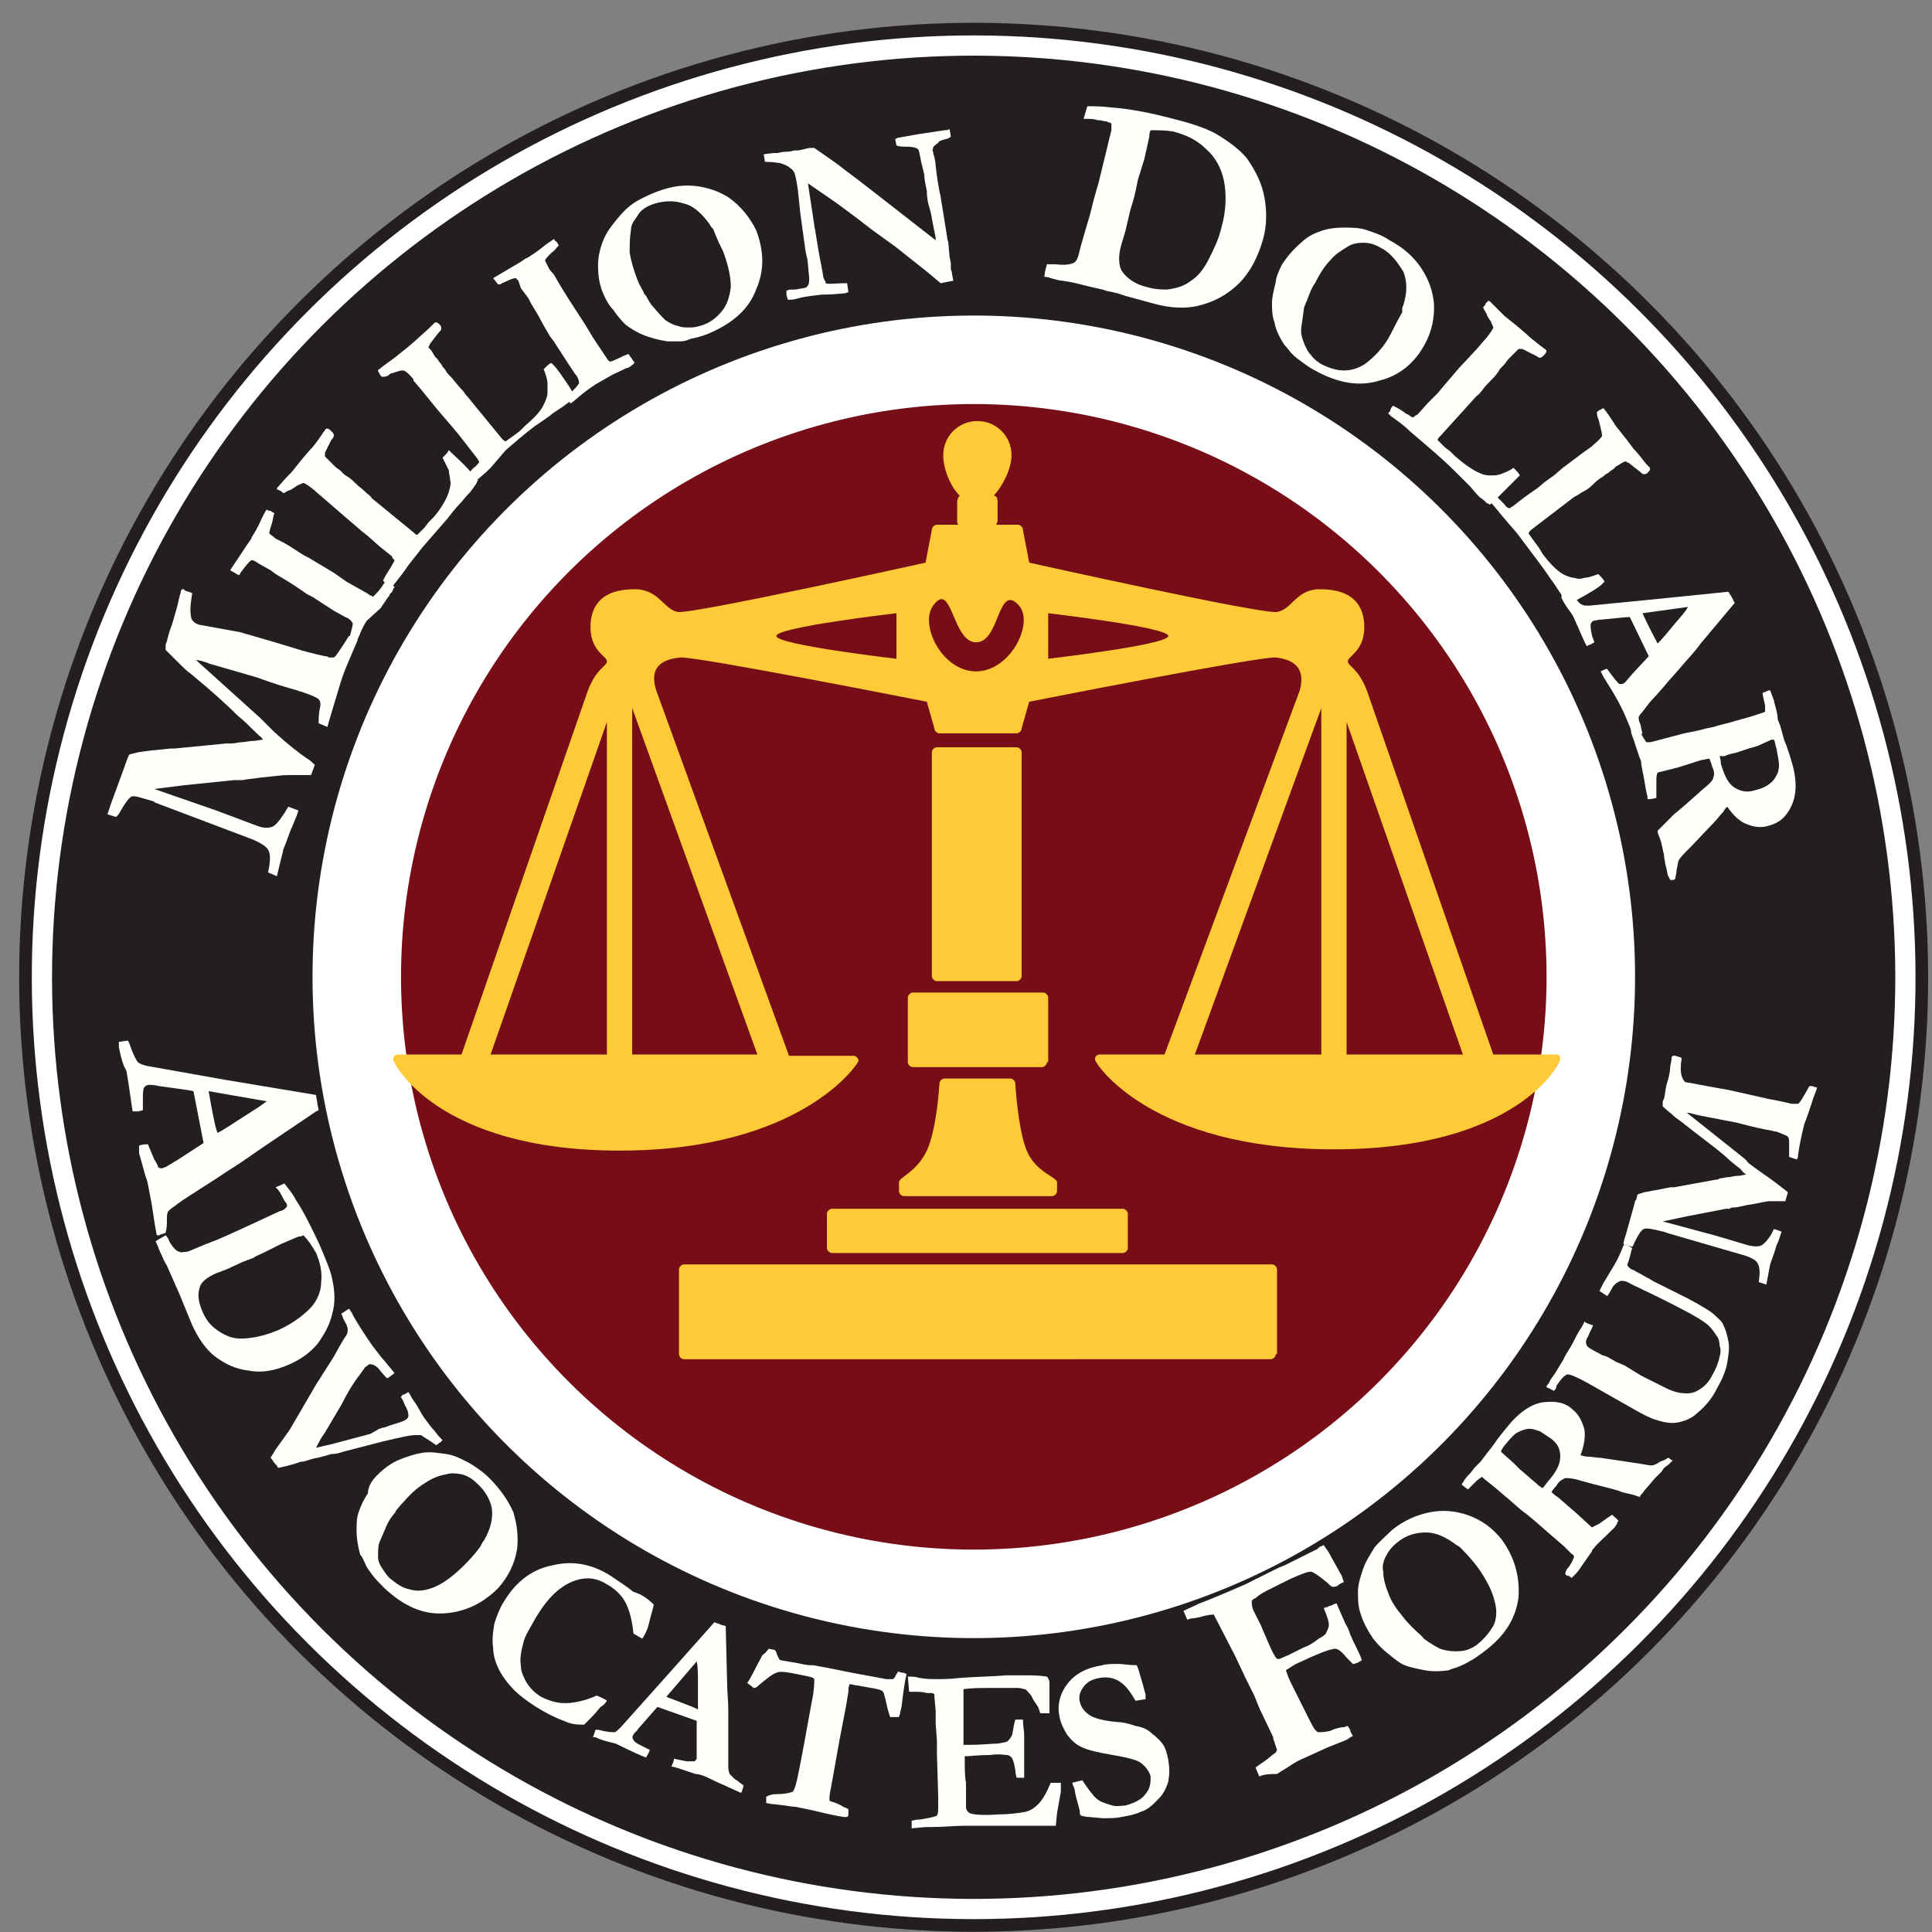 <?xml version="1.0" encoding="UTF-8"?> <svg xmlns="http://www.w3.org/2000/svg" xmlns:xlink="http://www.w3.org/1999/xlink" version="1.1" id="AW_04" x="0px" y="0px" width="152.8px" height="152.8px" viewBox="0 0 152.8 152.8" xml:space="preserve"><rect x="0" y="0" width="152.8" height="152.8" fill="#808080" stroke="none"/> <g> <ellipse transform="matrix(0.707 -0.707 0.707 0.707 -32.084 77.08)" fill="#FFFFFF" stroke="#231F20" cx="77" cy="77.3" rx="75" ry="75"></ellipse> <ellipse transform="matrix(0.707 -0.707 0.707 0.707 -32.084 77.08)" fill="#231F20" stroke="#231F20" cx="77" cy="77.3" rx="72.4" ry="72.4"></ellipse> <ellipse transform="matrix(0.239 -0.971 0.971 0.239 -16.445 133.549)" fill="#760D17" stroke="#FFFFFF" stroke-width="7" cx="77" cy="77.3" rx="48.8" ry="48.8"></ellipse> <path fill-rule="evenodd" clip-rule="evenodd" fill="#FFCA38" d="M100.9,107.1c0,0.2-0.2,0.4-0.4,0.4H54.1c-0.2,0-0.4-0.2-0.4-0.4 v-6.7c0-0.2,0.2-0.4,0.4-0.4h46.5c0.2,0,0.4,0.2,0.4,0.4V107.1z"></path> <path fill-rule="evenodd" clip-rule="evenodd" fill="#FFCA38" d="M89.2,98.7c0,0.2-0.2,0.4-0.4,0.4h-23c-0.2,0-0.4-0.2-0.4-0.4V96 c0-0.2,0.2-0.4,0.4-0.4h23c0.2,0,0.4,0.2,0.4,0.4V98.7z"></path> <path fill="#FFCA38" d="M81.2,91c-0.7-1.7-0.9-5.3-0.9-5.3c0-0.2-0.2-0.4-0.4-0.4h-5.2c-0.2,0-0.4,0.2-0.4,0.4c0,0-0.2,3.6-1,5.3 c-0.8,1.7-2.2,2.1-2.2,2.5v0.7c0,0.2,0.2,0.4,0.4,0.4h11.7c0.2,0,0.4-0.2,0.4-0.4v-0.7C83.6,93.1,81.9,92.7,81.2,91z"></path> <path fill-rule="evenodd" clip-rule="evenodd" fill="#FFCA38" d="M82.8,84c0,0.2-0.2,0.4-0.4,0.4H72.2c-0.2,0-0.4-0.2-0.4-0.4v-5.1 c0-0.2,0.2-0.4,0.4-0.4h10.3c0.2,0,0.4,0.2,0.4,0.4V84z"></path> <path fill-rule="evenodd" clip-rule="evenodd" fill="#FFCA38" d="M80.8,77.2c0,0.2-0.2,0.4-0.4,0.4h-6.3c-0.2,0-0.4-0.2-0.4-0.4 V59.5c0-0.2,0.2-0.4,0.4-0.4h6.3c0.2,0,0.4,0.2,0.4,0.4V77.2z"></path> <g> <g> <path fill="#FFCA38" d="M123.1,83.4h-5l-10-28.8c-0.7-1.8-1.5-1.9-1.5-2.3c0-0.4,1.3-0.8,1.3-2.7c0-1.6-0.8-3-3.5-3 c-1.9,0-2.2,1.6-3.4,1.8c-1.2,0.2-19.6-3.9-19.6-3.9l-0.5-2.6c0-0.2-0.2-0.4-0.4-0.4h-1.7c0-0.1,0.1-0.2,0.1-0.3v-1.5 c0-0.3-0.1-0.5-0.3-0.5C79.4,38.3,80,37,80,36c0-1.5-1.2-2.7-2.7-2.7c-1.5,0-2.7,1.2-2.7,2.7c0,1,0.5,2.4,1.3,3.2 c-0.1,0.1-0.2,0.3-0.2,0.5v1.5c0,0.1,0,0.2,0.1,0.3h-1.7c-0.2,0-0.4,0.2-0.4,0.4l-0.5,2.6c0,0-18.5,4.1-19.6,3.9 s-1.5-1.8-3.4-1.8c-2.7,0-3.5,1.4-3.5,3c0,1.9,1.3,2.3,1.3,2.7c0,0.4-0.8,0.5-1.5,2.3l-10,28.8h-5c-0.2,0-0.4,0.1-0.4,0.4 S34.6,91,49,91s18.9-6.9,18.9-7.1s-0.2-0.4-0.4-0.4h-5.1L51.9,54.6c-0.7-2.2,1-2.5,1.9-2.6c1.3-0.1,19.5,3.5,19.5,3.5l0.6,2.1 c0,0.2,0.2,0.4,0.4,0.4h6.1c0.2,0,0.4-0.2,0.4-0.4l0.6-2.1c0,0,18.2-3.6,19.5-3.5c0.8,0.1,2.5,0.4,1.9,2.6L92.1,83.4h-5.1 c-0.2,0-0.4,0.1-0.4,0.4s4.4,7.1,18.9,7.1s17.9-6.8,17.9-7.1S123.3,83.4,123.1,83.4z M48,83.4h-9.2L48,57.1V83.4z M59.9,83.4H50 V56L59.9,83.4z M70.9,52.1c0,0-9.5-1.1-9.5-1.8c0-0.7,9.5-1.8,9.5-1.8V52.1z M77.2,53.1c-2.7,0-4.5-3.7-3.4-5.2 c1.5-2.1,1.5,2.9,3.4,2.9c1.9,0,1.7-4.8,3.4-2.9C81.8,49.3,79.9,53.1,77.2,53.1z M82.9,52.1v-3.6c0,0,9.5,1.1,9.5,1.8 C92.4,51,82.9,52.1,82.9,52.1z M104.5,83.4h-10l10-27.4V83.4z M106.5,83.4V57.1l9.2,26.3H106.5z"></path> </g> </g> <g> <path fill="#FFFFFC" d="M21.9,69.3L21.2,69c0.2-0.9,0.2-1.5,0-1.8c-0.1-0.2-0.5-0.5-1.2-0.8L16.3,65l-3.7-1.4 c-0.2-0.1-0.4-0.1-0.4-0.2c-1-0.3-1.6-0.5-1.8-0.4c-0.2,0.1-0.5,0.5-0.9,1.2c-0.1,0.2-0.2,0.3-0.3,0.4c-0.2,0-0.3-0.1-0.4-0.1 l-0.3-0.1c0.1-0.3,0.2-0.6,0.3-0.9l1.1-3c0-0.1,0.1-0.2,0.1-0.3l0.2-0.5c0.2-0.1,0.4-0.1,0.7-0.2c0.6-0.1,1.5-0.2,2.6-0.3l0.3,0 l4.1-0.4c0.1,0,0.2,0,0.4,0c0.3,0,0.6-0.1,0.8-0.1c0.3,0,0.6-0.1,0.9-0.1c0.3,0,0.6-0.1,0.8-0.1c-0.1-0.2-0.3-0.3-0.5-0.5 c-0.5-0.5-1-1-1.5-1.4c-0.8-0.8-2-1.9-3.7-3.3c-0.3-0.2-0.7-0.6-1.2-1.1c-0.5-0.5-0.8-0.8-0.8-0.8c0-0.1,0-0.2,0-0.4 c0-0.1,0.1-0.2,0.1-0.3c0.1-0.4,0.2-0.8,0.4-1.3c0.2-0.7,0.4-1.3,0.5-1.8c0.1-0.5,0.2-0.7,0.2-0.8c0-0.1,0.1-0.2,0.1-0.2 c0.1,0,0.2,0,0.2,0.1l0.3,0.1c0.1,0,0.2,0.1,0.3,0.1c-0.1,0.7-0.2,1.3-0.1,1.8c0,0.3,0.2,0.5,0.4,0.6l0.2,0.1L19,50 c0.3,0.1,1.8,0.5,4.4,1.3c0.6,0.2,1.4,0.4,2.3,0.6c0.1,0,0.2,0,0.3,0.1c0.2,0,0.3,0,0.4,0c0.1,0,0.5-0.6,1.2-1.7 c0.1,0,0.2,0.1,0.3,0.1c0.1,0,0.3,0.1,0.4,0.2c-0.1,0.2-0.3,0.7-0.6,1.4c-0.3,0.7-0.6,1.4-0.8,2.1c-0.3,1-0.6,2-0.9,3 c0,0.1-0.1,0.3-0.1,0.4l-0.7-0.3c0-0.3,0-0.7,0.1-1.2c0.1-0.4,0-0.6-0.1-0.7c-0.1-0.1-0.5-0.3-1.1-0.5c-0.2-0.1-0.4-0.1-0.6-0.2 c-0.7-0.2-1.8-0.5-3.1-1l-3.8-1.1c-0.5-0.2-0.9-0.3-1.1-0.3l5.1,4.6c0.1,0.1,0.3,0.3,0.5,0.5c0.3,0.3,0.5,0.5,0.6,0.6 c1.1,1,2,1.7,2.6,2.1c0.2,0.1,0.4,0.3,0.6,0.5l-0.3,0.8l-1.8,0c-0.5,0-1.2,0.1-2.2,0.2c-0.6,0.1-1,0.1-1.4,0.2c-0.1,0-0.3,0-0.3,0 l-0.3,0c0,0-0.1,0-0.1,0l-3.9,0.4l-2.4,0.3l4.9,1.7l3.2,1.2c0.5,0.2,0.9,0.2,1.2,0.1c0.3-0.1,0.6-0.5,1-1.1l0.3-0.5l0.8,0.3 c-0.1,0.4-0.3,0.8-0.5,1.3c-0.2,0.4-0.4,1.1-0.7,1.8C22.4,67.3,22.2,68,21.9,69.3z"></path> <path fill="#FFFFFC" d="M28.1,51.1l-0.6-0.3c0-0.1,0.1-0.3,0.2-0.6c0.1-0.4,0.2-0.7,0.2-0.9c-0.1-0.2-0.3-0.4-0.6-0.5l-0.9-0.5 l-1.7-1.1l-0.4-0.2c-1-0.7-1.5-1-1.5-1l-1-0.6l-0.4-0.3l-0.9-0.5l-0.3-0.2c-0.1,0-0.1-0.1-0.3-0.1c-0.2,0.1-0.5,0.5-0.8,0.9 c-0.1,0.1-0.1,0.2-0.2,0.3l-0.7-0.4l1.4-2.1c0.2-0.3,0.3-0.4,0.3-0.5c0.2-0.3,0.5-0.8,0.8-1.5c0.2-0.4,0.3-0.6,0.4-0.7 c0.1,0.1,0.2,0.1,0.3,0.1c0.1,0.1,0.2,0.1,0.3,0.2c-0.1,0.2-0.1,0.5-0.2,0.8c-0.1,0.3-0.2,0.6-0.2,0.8c0.1,0.1,0.3,0.2,0.5,0.4 c0.2,0.1,0.4,0.2,0.6,0.3c0.9,0.5,1.5,1,2,1.2l2,1.2l1,0.7l1.6,0.9l0.3,0.2c0,0,0.1,0,0.2,0.1c0.3-0.3,0.5-0.5,0.7-0.8 c0,0,0.1-0.2,0.3-0.4c0.2,0.1,0.3,0.1,0.4,0.2c0.1,0,0.1,0.1,0.3,0.2c0,0.1-0.1,0.1-0.1,0.2c-0.1,0.2-0.1,0.3-0.2,0.3 c0,0-0.1,0.1-0.1,0.2c-0.1,0.1-0.3,0.4-0.7,1L29,49.1c-0.2,0.3-0.4,0.7-0.6,1.2C28.2,50.7,28.1,51,28.1,51.1z"></path> <path fill="#FFFFFC" d="M30.3,45.9c0.1-0.2,0.2-0.4,0.4-0.7c0.2-0.3,0.3-0.5,0.3-0.5c0.1-0.2,0.2-0.3,0.2-0.4 c-0.1-0.1-0.2-0.2-0.2-0.3L30,43.2l-0.9-0.8L28.6,42l-0.7-0.6l-0.7-0.6l-1.5-1.3L25,38.9l-0.1-0.1c-0.5-0.4-0.8-0.6-0.9-0.6 c-0.1,0-0.2,0.1-0.5,0.2c0,0-0.1,0.1-0.3,0.2c-0.1,0.1-0.3,0.2-0.4,0.2c-0.2,0.1-0.3,0.2-0.4,0.2c-0.1-0.1-0.2-0.2-0.3-0.2 c0,0-0.1-0.1-0.2-0.1c0-0.1,0-0.1,0.1-0.2c0.1-0.1,0.4-0.5,1.1-1.2l0.8-1l0.6-0.7c0.3-0.3,0.6-0.7,1-1.3c0.1-0.2,0.2-0.2,0.2-0.3 c0.1-0.1,0.1-0.1,0.2-0.1c0.1,0,0.2,0.1,0.3,0.2c0.1,0.1,0.2,0.2,0.2,0.3c0,0.1,0,0.2-0.2,0.4l-0.5,1c0,0,0,0.1,0,0.2 c0,0,0,0.1,0,0.1l0.2,0.2l0.4,0.4l0.1,0.1l0.1,0.1c0,0,0.1,0.1,0.4,0.3c0.1,0.1,0.1,0.1,0.2,0.2c0.1,0.1,0.2,0.2,0.4,0.3 c0.3,0.2,0.5,0.4,0.7,0.6c0.2,0.2,0.5,0.4,0.8,0.7c0.1,0.1,0.3,0.2,0.4,0.4l3.3,2.7c0.1,0.1,0.2,0.2,0.3,0.2l0.6-0.6l0.3-0.4 l0.4-0.4c0.6-0.7,1-1.4,1.2-2c0.1-0.4,0.2-0.7,0.1-0.9c0-0.3-0.1-0.5-0.1-0.8c-0.1-0.2-0.3-0.6-0.5-1l0.2-0.2 c0.1-0.1,0.2-0.2,0.3-0.4l0.2,0.2c0.3,0.3,0.9,0.8,1.6,1.6c0.3,0.3,0.5,0.5,0.5,0.6c-0.1,0.1-0.1,0.2-0.1,0.2l-0.2,0.3l-0.3,0.4 c0,0-0.3,0.3-0.7,0.8c-0.1,0.1-0.5,0.5-1.1,1.3c-0.7,0.8-1.3,1.5-2,2.3l-1.1,1.4c-0.4,0.6-0.8,1.1-1.2,1.6l-0.1,0.1 c0,0-0.1,0.1-0.1,0.1c-0.1,0-0.1-0.1-0.1-0.1C30.5,46.1,30.3,46,30.3,45.9z"></path> <path fill="#FFFFFC" d="M36.7,37.9c0.1-0.2,0.3-0.4,0.5-0.6c0.2-0.3,0.4-0.4,0.4-0.4c0.2-0.2,0.3-0.3,0.3-0.4 c-0.1-0.1-0.1-0.2-0.2-0.3l-0.7-0.9l-0.7-0.9l-0.5-0.6l-0.6-0.7l-0.6-0.7l-1.3-1.6l-0.6-0.7L32.7,30c-0.4-0.5-0.7-0.7-0.8-0.7 c-0.1,0-0.3,0-0.5,0.1c0,0-0.1,0-0.3,0.1c-0.2,0-0.3,0.1-0.4,0.2c-0.2,0.1-0.3,0.1-0.5,0.1c-0.1-0.1-0.2-0.2-0.2-0.3 c0,0-0.1-0.1-0.1-0.2c0-0.1,0.1-0.1,0.1-0.1c0.1-0.1,0.5-0.4,1.2-0.9l1-0.8l0.7-0.6c0.3-0.3,0.7-0.6,1.2-1.1 c0.1-0.1,0.2-0.2,0.2-0.2c0.1-0.1,0.1-0.1,0.2-0.1c0.1,0,0.2,0.1,0.3,0.2c0.1,0.1,0.1,0.2,0.1,0.3c0,0.1-0.1,0.2-0.2,0.3l-0.7,0.9 c0,0,0,0.1-0.1,0.2c0,0,0,0.1,0,0.1l0.2,0.2l0.3,0.5l0.1,0.1l0.1,0.1c0,0,0.1,0.2,0.3,0.4c0,0.1,0.1,0.1,0.1,0.2 c0.1,0.1,0.2,0.2,0.3,0.4c0.2,0.3,0.5,0.5,0.6,0.7c0.2,0.2,0.4,0.5,0.7,0.8c0.1,0.1,0.2,0.3,0.4,0.5l2.7,3.3 c0.1,0.1,0.2,0.2,0.3,0.2l0.7-0.5l0.4-0.3l0.4-0.4c0.7-0.6,1.3-1.2,1.5-1.7c0.2-0.4,0.3-0.7,0.3-0.9c0-0.3,0-0.5,0-0.8 c0-0.2-0.1-0.6-0.3-1.1l0.2-0.2c0.1-0.1,0.2-0.2,0.4-0.3l0.2,0.2c0.3,0.3,0.7,0.9,1.3,1.8c0.2,0.4,0.4,0.6,0.4,0.7 c-0.1,0.1-0.1,0.2-0.2,0.2l-0.3,0.2l-0.4,0.3c0,0-0.3,0.2-0.9,0.6c-0.1,0.1-0.5,0.4-1.4,1c-0.8,0.6-1.6,1.3-2.3,1.9L38.8,37 c-0.5,0.5-1,0.9-1.5,1.3l-0.1,0.1c0,0-0.1,0.1-0.1,0.1c-0.1,0-0.1-0.1-0.1-0.1C36.8,38.2,36.7,38,36.7,37.9z"></path> <path fill="#FFFFFC" d="M45.1,31.9l-0.3-0.5c0.1-0.1,0.2-0.2,0.4-0.4c0.3-0.3,0.5-0.5,0.6-0.7c0-0.2-0.1-0.5-0.3-0.7l-0.6-0.9 l-1.1-1.7l-0.3-0.4c-0.6-1-0.9-1.6-0.9-1.6l-0.6-1l-0.2-0.4l-0.6-0.8L41,22.2c0,0-0.1-0.1-0.2-0.2c-0.3,0-0.6,0.2-1.1,0.4 c-0.1,0.1-0.2,0.1-0.3,0.1L39,22l2.2-1.3c0.3-0.2,0.4-0.3,0.5-0.3c0.3-0.2,0.8-0.5,1.4-1c0.4-0.3,0.6-0.4,0.7-0.5 c0.1,0.1,0.1,0.2,0.2,0.2c0.1,0.1,0.1,0.2,0.2,0.3c-0.2,0.2-0.3,0.4-0.6,0.6c-0.2,0.2-0.4,0.4-0.5,0.6c0.1,0.2,0.2,0.4,0.3,0.6 c0.1,0.2,0.3,0.4,0.4,0.5c0.5,0.9,0.9,1.5,1.2,2l1.3,2l0.6,1l1,1.5l0.2,0.3c0,0,0.1,0.1,0.2,0.1c0.3-0.1,0.7-0.3,0.9-0.4 c0,0,0.2-0.1,0.5-0.2c0.1,0.1,0.2,0.3,0.3,0.4c0,0.1,0.1,0.1,0.2,0.3c-0.1,0-0.1,0.1-0.1,0.1c-0.2,0.1-0.2,0.2-0.3,0.2 c0,0-0.1,0.1-0.2,0.1c-0.1,0-0.4,0.2-1.1,0.5l-1.4,0.8c-0.3,0.2-0.6,0.4-1.1,0.8C45.4,31.7,45.2,31.9,45.1,31.9z"></path> <path fill="#FFFFFC" d="M47.7,23.2c-0.3-0.7-0.4-1.4-0.4-2.2c0-0.6,0.1-1.1,0.3-1.7c0.2-0.6,0.5-1.1,0.9-1.6 c0.4-0.5,0.8-1,1.3-1.4c0.5-0.4,1.1-0.7,1.8-1c1.2-0.5,2.2-0.7,3.3-0.6c1,0.1,1.9,0.4,2.7,0.9c1,0.7,1.7,1.6,2.2,2.6 c0.6,1.6,0.7,3.1,0,4.7c-0.6,1.6-1.9,2.7-3.8,3.5c-0.5,0.2-0.9,0.3-1.4,0.4C54.2,27,53.9,27,53.6,27c-0.5,0-0.7,0-0.8,0 c-0.7-0.1-1.4-0.3-1.9-0.5c-0.5-0.2-1-0.5-1.4-0.8c-0.2-0.2-0.6-0.6-1-1.2C48.2,24.2,47.9,23.7,47.7,23.2z M51.5,16.2 c-0.5,0.2-0.9,0.5-1.1,0.9c-0.3,0.4-0.5,0.7-0.5,1.1c-0.1,0.6-0.1,1.2-0.1,1.8c0.1,0.6,0.3,1.3,0.6,2.1c0.2,0.5,0.4,0.8,0.5,1 c0,0.1,0.1,0.2,0.2,0.3c0.2,0.4,0.4,0.7,0.5,0.8c0.5,0.6,0.9,1,1,1.1c0.3,0.2,0.6,0.4,1.1,0.5c0.2,0.1,0.5,0.1,0.9,0.1 c0.4,0,0.7-0.1,1-0.2c0.6-0.2,1.1-0.6,1.5-1.1c0.4-0.5,0.6-1.1,0.7-1.9c0-0.8-0.2-1.7-0.6-2.8c-0.2-0.4-0.5-1-0.8-1.8l-0.1-0.1 c0,0-0.1-0.1-0.2-0.3c-0.6-0.8-1.2-1.4-2-1.6C53.2,15.8,52.3,15.9,51.5,16.2z"></path> <path fill="#FFFFFC" d="M60.5,12.8l-0.1-0.6l0.8-0.1l0.3,0c0.4-0.1,0.6-0.1,0.7-0.1c0.1,0,0.3,0,0.6-0.1c0.1,0,0.1,0,0.2,0 c0.1,0,0.2,0,0.6-0.1c0.3-0.1,0.5-0.1,0.5-0.1c0.1,0,0.2,0,0.3,0c1,0.7,1.9,1.3,2.5,1.8c0.7,0.5,3,2.3,7.1,5.5l0-0.2l-0.2-1 c-0.1-0.6-0.2-1.1-0.3-1.4c-0.1-0.3-0.2-0.8-0.2-1.3c-0.1-0.5-0.2-0.9-0.2-1.3c-0.2-0.8-0.3-1.2-0.3-1.3c-0.1-0.4-0.1-0.6-0.2-0.7 c-0.1-0.1-0.4-0.2-0.9-0.2c-0.3,0-0.6,0-0.8-0.1l-0.1-0.5l0.2-0.1l1.7-0.3l2-0.3c0.1,0,0.3,0,0.4-0.1l0.1,0.6 c-0.1,0.1-0.3,0.2-0.4,0.2c-0.4,0.1-0.6,0.2-0.6,0.3c-0.3,0.2-0.4,0.3-0.4,0.4c0,0.1-0.1,0.2,0,0.3c0,0,0,0.2,0.1,0.4 c0,0.1,0.1,0.4,0.1,0.7c0.1,0.9,0.2,1.5,0.3,2c0,0.2,0.1,0.3,0.1,0.5l0.5,3.1c0,0.2,0.1,0.4,0.1,0.5l0.1,1.1l0.1,0.5l0,0.5 c0.1,0.2,0.1,0.4,0.1,0.4l0.1,0.5l-1,0.2l-1.2-1l-2.4-1.9L69,18.2l-1.3-1c-0.8-0.6-1.6-1.2-2.2-1.6l-1.6-1.1l0.5,3.3 c0,0.2,0.1,0.4,0.1,0.6l0.1,0.6l0.2,1.2c0.1,0.5,0.2,1,0.3,1.6c0,0.2,0.1,0.3,0.1,0.3c0,0.1,0.1,0.1,0.1,0.3c0.2,0.1,0.8,0,1.5,0 c0.1,0,0.1,0,0.2,0l0.1,0.7l-0.3,0.1c-0.2,0-0.8,0.1-1.8,0.1c-0.9,0.1-1.6,0.2-1.9,0.3c-0.3,0.1-0.5,0.1-0.5,0.1 c-0.1,0-0.2,0-0.3,0c0-0.1-0.1-0.3-0.1-0.4c0-0.1,0-0.2,0-0.3c0.2-0.1,0.3-0.1,0.4-0.1c0,0,0.2,0,0.3,0c0.5-0.1,0.8-0.1,0.9-0.2 C64,22.5,64,22.3,64,22c-0.1-0.9-0.1-1.5-0.2-1.7l-0.1-0.5l-0.4-2.9L63.1,15c-0.1-0.7-0.2-1.2-0.3-1.4c-0.1-0.1-0.1-0.2-0.3-0.3 c-0.2-0.2-0.5-0.3-0.8-0.4C61.6,12.9,61.2,12.8,60.5,12.8z"></path> <path fill="#FFFFFC" d="M82.8,20.9c0.1,0,0.3,0,0.7,0c0.7,0.1,1.2,0,1.4-0.1c0.2-0.1,0.3-0.3,0.4-0.6c0-0.1,0.3-1.2,0.9-3.2 l0.3-1.2l0.4-1.4l0.9-3.7l0.1-0.4c0-0.2,0-0.3,0-0.5c0-0.1-0.2-0.1-0.4-0.2c-0.2,0-0.4-0.1-0.7-0.1c-0.3-0.1-0.6-0.1-0.9-0.1 c0,0-0.1,0-0.2,0L86,8.4c0.5,0,1.1,0,1.9,0.1c1.4,0.1,3,0.4,4.9,0.9c1.6,0.4,2.7,0.8,3.4,1.2c1,0.6,1.8,1.2,2.4,1.9 c0.7,1,1.2,2,1.4,3.1c0.2,1.1,0.2,2.2-0.1,3.3c-0.4,1.4-1,2.6-1.9,3.5c-0.9,0.9-2,1.5-3.3,1.8c-0.9,0.2-2.1,0.2-3.5-0.2l-2.2-0.6 l-0.6-0.2l-0.9-0.2l-0.3-0.1l-0.9-0.2l-1.2-0.3c0,0-0.4-0.1-1.1-0.2c-0.2,0-0.5-0.1-0.9-0.2c-0.2-0.1-0.4-0.1-0.5-0.1 C82.6,21.6,82.7,21.3,82.8,20.9z M91,10.3c-0.1,0.2-0.1,0.4-0.1,0.5l-0.4,1.8L90,14.2c-0.1,0.5-0.2,1-0.3,1.4l-0.3,1L89,18.3 l-0.3,1c-0.3,1-0.2,1.7,0,2.1c0.4,0.6,1.1,1.1,2,1.3c0.7,0.2,1.2,0.2,1.6,0.2c0.8-0.1,1.4-0.3,1.9-0.7c0.5-0.3,1-0.9,1.4-1.7 c0.4-0.8,0.8-1.6,1-2.5c0.4-1.4,0.4-2.7,0.2-3.7c-0.2-1-0.7-1.9-1.4-2.5c-0.7-0.7-1.5-1.1-2.6-1.4C92.2,10.3,91.6,10.3,91,10.3z"></path> <path fill="#FFFFFC" d="M101.4,20.9c0.4-0.6,0.9-1.2,1.5-1.7c0.4-0.4,0.9-0.7,1.5-0.9c0.5-0.2,1.2-0.3,1.8-0.3 c0.7,0,1.3,0,1.9,0.2c0.6,0.2,1.2,0.4,1.8,0.8c1.1,0.6,1.9,1.3,2.5,2.2c0.6,0.9,0.9,1.8,1,2.7c0.1,1.2-0.2,2.4-0.7,3.3 c-0.8,1.5-2,2.5-3.6,2.9c-1.6,0.5-3.3,0.2-5.1-0.8c-0.4-0.2-0.8-0.5-1.2-0.8c-0.3-0.2-0.5-0.4-0.7-0.6c-0.3-0.4-0.5-0.6-0.5-0.6 c-0.4-0.6-0.7-1.2-0.8-1.8c-0.2-0.5-0.2-1.1-0.2-1.6c0-0.3,0.1-0.8,0.3-1.6C100.9,22,101.1,21.5,101.4,20.9z M109.2,19.6 c-0.5-0.3-0.9-0.4-1.4-0.4c-0.5,0-0.9,0.1-1.2,0.3c-0.5,0.3-1,0.6-1.4,1.1c-0.4,0.4-0.8,1-1.2,1.8c-0.3,0.4-0.4,0.8-0.5,1 c0,0.1-0.1,0.2-0.1,0.3c-0.2,0.4-0.3,0.7-0.3,0.9c-0.1,0.8-0.2,1.3-0.2,1.5c0,0.4,0.1,0.7,0.3,1.2c0.1,0.2,0.2,0.5,0.5,0.8 c0.2,0.3,0.5,0.5,0.8,0.7c0.6,0.3,1.2,0.5,1.8,0.5s1.3-0.2,1.9-0.7c0.6-0.5,1.3-1.2,1.8-2.2c0.2-0.4,0.5-1,0.9-1.7l0-0.2 c0-0.1,0-0.2,0.1-0.4c0.3-1,0.3-1.8,0-2.6C110.5,20.7,110,20,109.2,19.6z"></path> <path fill="#FFFFFC" d="M110.2,32.1c0.2,0.1,0.4,0.2,0.7,0.4c0.3,0.2,0.4,0.3,0.5,0.3c0.2,0.2,0.3,0.2,0.4,0.2 c0.1-0.1,0.2-0.2,0.3-0.2l0.8-0.9l0.8-0.8l0.5-0.6l0.6-0.7l0.6-0.7l1.4-1.5l0.6-0.7l0.1-0.1c0.4-0.5,0.6-0.8,0.6-0.9 c0-0.1-0.1-0.2-0.2-0.5c0,0-0.1-0.1-0.2-0.3c-0.1-0.1-0.1-0.3-0.2-0.4c-0.1-0.2-0.2-0.3-0.2-0.4c0.1-0.1,0.2-0.2,0.2-0.3 c0,0,0.1-0.1,0.2-0.2c0.1,0,0.1,0,0.2,0.1c0.1,0.1,0.5,0.5,1.1,1.1l1,0.8l0.7,0.6c0.3,0.3,0.7,0.6,1.2,1c0.2,0.1,0.2,0.2,0.3,0.2 c0.1,0.1,0.1,0.1,0.1,0.2c0,0.1-0.1,0.2-0.2,0.3c-0.1,0.1-0.2,0.2-0.3,0.2c-0.1,0-0.2-0.1-0.4-0.2l-1-0.5c0,0-0.1,0-0.2,0 c0,0-0.1,0-0.1,0l-0.2,0.2l-0.4,0.4l-0.1,0.1l-0.1,0.1c0,0-0.1,0.1-0.3,0.4c-0.1,0.1-0.1,0.1-0.2,0.2c-0.1,0.1-0.2,0.2-0.3,0.4 c-0.2,0.3-0.4,0.5-0.6,0.7c-0.2,0.2-0.5,0.5-0.7,0.8c-0.1,0.1-0.2,0.3-0.4,0.4l-2.9,3.2c-0.1,0.1-0.2,0.2-0.2,0.3l0.6,0.6l0.4,0.3 l0.4,0.4c0.7,0.6,1.4,1.1,1.9,1.3c0.4,0.2,0.7,0.2,0.9,0.2c0.3,0,0.5,0,0.8-0.1c0.2-0.1,0.6-0.2,1-0.5l0.2,0.2 c0.1,0.1,0.2,0.2,0.3,0.4l-0.2,0.2c-0.3,0.3-0.8,0.8-1.6,1.6c-0.3,0.3-0.5,0.5-0.6,0.5c-0.1-0.1-0.2-0.1-0.2-0.1l-0.2-0.2 l-0.4-0.3c0,0-0.3-0.3-0.7-0.8c-0.1-0.1-0.5-0.5-1.2-1.2c-0.7-0.7-1.5-1.4-2.2-2l-1.4-1.2c-0.5-0.5-1.1-0.9-1.5-1.2l-0.1-0.1 c0,0-0.1-0.1-0.1-0.1c0-0.1,0.1-0.1,0.1-0.1C110,32.3,110.1,32.1,110.2,32.1z"></path> <path fill="#FFFFFC" d="M118,39c0.2,0.1,0.4,0.3,0.6,0.5c0.2,0.2,0.4,0.4,0.4,0.4c0.1,0.2,0.3,0.3,0.4,0.3 c0.1-0.1,0.2-0.1,0.3-0.2l0.9-0.7l1-0.7l0.6-0.5l0.7-0.5l0.7-0.6l1.6-1.2l0.7-0.5l0.1-0.1c0.5-0.4,0.7-0.7,0.7-0.7 c0-0.1,0-0.3-0.1-0.6c0,0,0-0.1-0.1-0.4c0-0.2-0.1-0.3-0.1-0.4c-0.1-0.2-0.1-0.4-0.1-0.5c0.1-0.1,0.2-0.2,0.3-0.2 c0,0,0.1-0.1,0.2-0.1c0.1,0,0.1,0.1,0.1,0.1c0.1,0.1,0.4,0.5,0.9,1.3l0.8,1l0.6,0.8c0.3,0.3,0.6,0.7,1,1.2 c0.1,0.1,0.2,0.2,0.2,0.2c0.1,0.1,0.1,0.1,0.1,0.2c0,0.1-0.1,0.2-0.2,0.3c-0.1,0.1-0.2,0.1-0.3,0.1c-0.1,0-0.2-0.1-0.3-0.2 l-0.9-0.7c0,0-0.1,0-0.2-0.1c0,0-0.1,0-0.1,0l-0.2,0.1l-0.5,0.3l-0.1,0.1l-0.1,0.1c0,0-0.2,0.1-0.4,0.3c-0.1,0-0.1,0.1-0.2,0.1 c-0.1,0.1-0.2,0.2-0.4,0.3c-0.3,0.2-0.5,0.4-0.7,0.6c-0.2,0.2-0.5,0.4-0.9,0.6c-0.1,0.1-0.3,0.2-0.5,0.3l-3.4,2.6 c-0.1,0.1-0.2,0.2-0.2,0.3l0.5,0.7l0.3,0.4l0.3,0.5c0.6,0.8,1.1,1.3,1.6,1.6c0.4,0.2,0.7,0.3,0.9,0.3c0.3,0.1,0.5,0.1,0.8,0 c0.2,0,0.6-0.1,1.1-0.3l0.2,0.2c0.1,0.1,0.2,0.2,0.3,0.4l-0.2,0.2c-0.3,0.3-1,0.7-1.9,1.2c-0.4,0.2-0.6,0.4-0.7,0.4 c-0.1-0.1-0.2-0.2-0.2-0.2l-0.2-0.3l-0.3-0.4c0,0-0.2-0.3-0.6-0.9c-0.1-0.1-0.4-0.6-1-1.4c-0.6-0.8-1.2-1.6-1.8-2.4l-1.2-1.4 c-0.4-0.5-0.9-1.1-1.3-1.5l-0.1-0.1c0,0-0.1-0.1-0.1-0.1c0,0,0.1-0.1,0.1-0.1C117.8,39.1,117.9,39,118,39z"></path> <path fill="#FFFFFC" d="M123.5,47l0.6-0.3c0.1,0.1,0.2,0.2,0.4,0.5c0.3,0.4,0.5,0.6,0.6,0.6c0.1,0.1,0.3,0.1,0.6,0.1l5.1-0.5 l5.9-0.6c0.1,0.2,0.2,0.3,0.3,0.5l0.2,0.4l-0.1,0.1l-2.6,3.1c-0.5,0.7-1.1,1.3-1.6,1.9c-0.5,0.6-1,1.1-1.3,1.5 c-0.2,0.2-0.5,0.6-0.9,1c-0.2,0.2-0.5,0.6-0.8,1c-0.2,0.2-0.3,0.4-0.3,0.4c0,0.1,0,0.3,0.1,0.5c0.1,0.2,0.1,0.5,0.2,0.8 c-0.2,0.1-0.3,0.2-0.4,0.2c0,0-0.1,0-0.2,0.1c-0.2-0.4-0.4-0.8-0.6-1.3c-0.2-0.5-0.4-0.9-0.6-1.3c-0.2-0.4-0.4-0.7-0.5-0.9 l-0.8-1.3l-0.2-0.4c0.2-0.1,0.4-0.2,0.5-0.2l0.6,0.8c0.2,0.2,0.3,0.4,0.4,0.4c0.1,0,0.2,0,0.2,0c0.1,0,0.1-0.1,0.2-0.1l0.6-0.7 l1.3-1.4l-1.5-3.1c-0.3,0-1.1,0.1-2.2,0.2c-0.3,0-0.6,0.1-0.7,0.1c-0.1,0.1-0.2,0.2-0.2,0.3c0,0.2,0,0.4,0.1,0.8 c0,0.1,0.1,0.3,0.2,0.6c-0.2,0.1-0.3,0.2-0.4,0.2c-0.1,0-0.1,0.1-0.2,0.1c-0.2-0.3-0.5-1.1-1.1-2.4l-0.2-0.3 c-0.3-0.4-0.5-0.7-0.7-1.1L123.5,47z M129.9,48.5c0.6,1.3,1,2,1.1,2.2l0.1,0.2c0.4-0.4,0.8-0.9,1.3-1.5c0.5-0.6,0.9-1,1.1-1.4 L129.9,48.5z"></path> <path fill="#FFFFFC" d="M129.4,57.4c0.1,0.1,0.2,0.3,0.4,0.6c0.1,0.3,0.3,0.5,0.4,0.7c0.1,0,0.2,0,0.3,0c0.1,0,0.4-0.1,0.8-0.2 l1.9-0.5l1-0.2l0.8-0.2l0.5-0.1c0.6-0.2,1.2-0.3,1.8-0.5c1.2-0.3,2-0.6,2.3-0.7l0-0.5c-0.1-0.5-0.2-0.8-0.2-1l0.5-0.2l0.1,0 c0.1,0.3,0.2,0.5,0.3,0.8c0,0.1,0.1,0.4,0.2,0.8c0.1,0.4,0.1,0.7,0.1,0.7l0.2,0.5l0.3,1.1c0.3,0.7,0.5,1.4,0.7,2.1 c0.3,1.2,0.3,2.2-0.1,3.1c-0.4,0.9-1,1.4-1.8,1.6c-0.6,0.2-1.2,0.1-1.7-0.1c-0.6-0.2-1.1-0.7-1.6-1.4c-0.1,0.1-0.2,0.2-0.3,0.4 c-0.3,0.3-0.5,0.6-0.7,0.8l-1.9,2c-0.5,0.5-0.8,0.8-0.9,1c-0.1,0.1-0.1,0.4-0.2,0.8c0,0.3-0.1,0.5-0.1,0.7 c-0.1,0.1-0.2,0.1-0.2,0.1c-0.1,0-0.1,0-0.2,0l-0.1-0.2l-0.1-0.2l-0.1-0.5l-0.1-0.4c0-0.2-0.1-0.4-0.1-0.7l-0.2-0.9 c0-0.1-0.1-0.3-0.2-0.6c-0.1-0.2-0.1-0.3-0.1-0.4l0.5-0.5c0.4-0.4,0.6-0.6,0.8-0.8c0.5-0.4,1.3-1.1,2.3-2c0.5-0.4,0.8-0.7,0.8-0.9 c0.1-0.2,0.1-0.5-0.1-0.9c0-0.1-0.1-0.3-0.2-0.6c-0.2,0-0.4,0.1-0.6,0.1l-1.9,0.6l-1.6,0.4c-0.1,0.2-0.1,0.4-0.1,0.7 c0,0.5,0,0.9,0,1.3c-0.3,0.1-0.5,0.1-0.7,0.1c0-0.1,0-0.2,0-0.2l-0.1-0.4c-0.2-1.3-0.4-2-0.4-2.3c0-0.2-0.1-0.3-0.1-0.3l-0.4-1.2 c-0.1-0.4-0.3-0.7-0.3-1l-0.1-0.4c0.1-0.1,0.2-0.1,0.3-0.1C129.2,57.5,129.2,57.4,129.4,57.4z M136,59.8c0.1,0.3,0.1,0.5,0.1,0.6 c0.3,1,0.6,1.6,1.1,1.9c0.5,0.3,1,0.4,1.6,0.2c0.4-0.1,0.7-0.2,1-0.4c0.3-0.2,0.5-0.4,0.6-0.6c0.2-0.3,0.3-0.6,0.3-1 c0-0.3-0.1-0.7-0.2-1.3c-0.1-0.3-0.1-0.5-0.2-0.7l-0.2,0L139,59l-0.7,0.2l-0.9,0.3c-0.3,0.1-0.6,0.1-1,0.3L136,59.8z"></path> </g> <g> <path fill="#FFFFFC" d="M9.4,82.4l0.7-0.1c0.1,0.1,0.2,0.4,0.3,0.7c0.2,0.5,0.4,0.9,0.5,1c0.1,0.1,0.3,0.2,0.7,0.3l6.2,1.1 l7.2,1.2c0,0.2,0.1,0.5,0.1,0.7l0.1,0.5l-0.2,0.1L21,90.6c-0.9,0.6-1.7,1.2-2.5,1.7c-0.8,0.5-1.5,1-2,1.3 c-0.3,0.2-0.8,0.5-1.4,0.9c-0.3,0.2-0.8,0.5-1.3,0.9c-0.3,0.2-0.4,0.3-0.5,0.4c-0.1,0.2-0.1,0.4-0.1,0.7c0,0.3,0,0.6-0.1,1 c-0.2,0.1-0.4,0.1-0.5,0.2c-0.1,0-0.1,0-0.2,0c-0.1-0.5-0.2-1.1-0.3-1.8c-0.1-0.7-0.2-1.2-0.3-1.7c-0.1-0.6-0.2-1-0.3-1.2 l-0.5-1.8L11,90.6c0.3-0.1,0.5-0.1,0.7-0.1l0.5,1.2c0.2,0.3,0.3,0.5,0.3,0.6c0.1,0.1,0.2,0.1,0.3,0.1c0.1,0,0.2-0.1,0.3-0.1l1-0.6 l2-1.3l-0.8-4.1c-0.4-0.1-1.3-0.2-2.7-0.4c-0.4-0.1-0.7-0.1-0.8-0.1c-0.2,0-0.3,0.1-0.4,0.2c-0.1,0.2-0.1,0.5-0.1,1 c0,0.1,0,0.3,0,0.8c-0.3,0.1-0.4,0.1-0.5,0.1c-0.1,0-0.2,0-0.3,0c-0.1-0.4-0.2-1.5-0.5-3.2l-0.2-0.4c-0.2-0.5-0.3-1-0.4-1.5 L9.4,82.4z M16.5,86.3c0.3,1.7,0.5,2.7,0.6,3l0.1,0.3c0.6-0.3,1.3-0.8,2.1-1.3c0.8-0.5,1.4-0.9,1.8-1.2L16.5,86.3z"></path> <path fill="#FFFFFC" d="M13.1,97.7c0.1,0.1,0.2,0.2,0.3,0.5c0.3,0.5,0.6,0.8,0.8,0.8c0.1,0.1,0.3,0,0.6,0c0.1,0,0.9-0.4,2.5-1 l0.9-0.4l1.1-0.5l2.8-1.3l0.3-0.1c0.1-0.1,0.2-0.1,0.3-0.3c0-0.1,0-0.2-0.1-0.3c-0.1-0.1-0.2-0.3-0.3-0.5 c-0.1-0.2-0.2-0.4-0.4-0.6c0,0-0.1-0.1-0.1-0.1l0.7-0.3c0.2,0.3,0.6,0.7,0.9,1.3c0.6,0.9,1.2,2.1,1.9,3.6c0.5,1.2,0.9,2.1,1,2.8 c0.2,0.9,0.2,1.8,0,2.5c-0.2,1-0.7,1.8-1.2,2.5c-0.6,0.7-1.3,1.2-2.2,1.6c-1.1,0.5-2.2,0.7-3.2,0.5c-1-0.1-1.9-0.5-2.8-1.2 c-0.6-0.5-1.2-1.3-1.7-2.4l-0.7-1.7l-0.2-0.5l-0.3-0.7l-0.1-0.2l-0.3-0.7l-0.4-0.9c0,0-0.2-0.3-0.4-0.8c-0.1-0.2-0.2-0.4-0.3-0.7 c-0.1-0.2-0.1-0.3-0.2-0.4C12.5,98,12.8,97.9,13.1,97.7z M24,97.7c-0.2,0.1-0.3,0.1-0.4,0.1l-1.4,0.6L21,99 c-0.4,0.2-0.7,0.3-1,0.5l-0.8,0.3l-1.3,0.6l-0.8,0.3c-0.7,0.3-1.2,0.7-1.3,1.1c-0.2,0.6-0.1,1.2,0.2,1.9c0.2,0.5,0.5,0.9,0.7,1.1 c0.4,0.4,0.9,0.7,1.4,0.9c0.5,0.2,1.1,0.2,1.8,0.1c0.7-0.1,1.4-0.3,2.1-0.6c1.1-0.5,1.9-1.1,2.5-1.7s0.9-1.4,0.9-2.1 c0.1-0.8-0.1-1.6-0.4-2.3C24.6,98.4,24.3,98,24,97.7z"></path> <path fill="#FFFFFC" d="M27,103.9l0.6-0.4c0.2,0.3,0.3,0.4,0.3,0.5c0.4,0.7,0.9,1.5,1.6,2.5c0.1,0.1,0.3,0.4,0.7,0.9 c0.3,0.3,0.4,0.5,0.6,0.7l0.4,0.5c-0.4,0.3-0.5,0.4-0.6,0.4c-0.4-0.4-0.6-0.7-0.7-0.8c-0.2-0.2-0.4-0.3-0.6-0.3 c-0.1,0-0.2,0-0.2,0.1c-0.1,0-0.1,0.1-0.2,0.1l-0.5,0.7c-0.4,0.5-0.9,1.3-1.4,2.3l-1.3,2.2c-0.3,0.4-0.5,0.8-0.7,1.2l1.3-0.3 l3-0.8L30,113c0.1,0,0.2-0.1,0.4-0.1c0.5-0.2,0.9-0.3,1.2-0.4c0.3-0.1,0.5-0.2,0.6-0.3c0.1-0.1,0.1-0.2,0.1-0.3 c0-0.2-0.1-0.5-0.3-0.8c0-0.1-0.1-0.2-0.1-0.3c-0.1-0.1-0.1-0.2-0.2-0.3c0.1-0.1,0.1-0.2,0.2-0.2c0.1,0,0.2-0.1,0.4-0.2 c0.1,0.1,0.2,0.4,0.5,0.8c0.3,0.4,0.5,0.9,0.8,1.3c0.3,0.4,0.5,0.7,0.8,1c0.2,0.3,0.4,0.5,0.6,0.7l-0.2,0.2 c-0.1,0-0.1,0.1-0.3,0.2c-0.7-0.5-1.1-0.7-1.2-0.8c-0.1,0-0.2,0-0.4,0c-0.5,0-1.3,0.2-2.6,0.5l-3.1,0.8c-0.3,0.1-0.6,0.2-1,0.2 c-0.3,0.1-0.7,0.2-1.1,0.3c-0.1,0-0.5,0.1-1.1,0.3l-0.2,0c-0.8,0.3-1.4,0.4-1.8,0.5c-0.1-0.2-0.2-0.3-0.3-0.4 c-0.1-0.1-0.1-0.2-0.3-0.4c0.1-0.2,0.2-0.3,0.3-0.5c0.1-0.2,0.5-0.7,1.2-1.7l2.1-3.6l1.4-2.2c0.6-1.1,0.9-1.6,1-1.7 c0.1-0.2,0.1-0.3,0.1-0.5c0-0.1-0.1-0.4-0.3-0.7L27,103.9z"></path> <path fill="#FFFFFC" d="M29.8,116.7c0.5-0.5,1.1-1,1.9-1.3c0.5-0.2,1.1-0.4,1.7-0.5c0.6-0.1,1.2,0,1.9,0.1 c0.7,0.1,1.2,0.4,1.8,0.7c0.5,0.3,1.1,0.7,1.6,1.2c0.9,0.9,1.5,1.8,1.9,2.7c0.3,1,0.4,1.9,0.3,2.9c-0.2,1.2-0.7,2.2-1.5,3.1 c-1.2,1.2-2.6,1.9-4.3,2c-1.7,0.1-3.2-0.6-4.7-2c-0.4-0.4-0.7-0.7-1-1.1c-0.2-0.3-0.4-0.5-0.5-0.8c-0.2-0.4-0.3-0.7-0.4-0.7 c-0.2-0.7-0.3-1.4-0.3-1.9c0-0.6,0-1.1,0.2-1.6c0.1-0.3,0.3-0.8,0.7-1.4C29.1,117.6,29.4,117.1,29.8,116.7z M37.7,117.3 c-0.4-0.4-0.8-0.6-1.2-0.7c-0.5-0.1-0.9-0.1-1.2,0c-0.6,0.1-1.1,0.3-1.7,0.7c-0.5,0.3-1.1,0.8-1.6,1.4c-0.4,0.4-0.6,0.7-0.7,0.8 c0,0.1-0.1,0.2-0.2,0.3c-0.3,0.4-0.4,0.6-0.5,0.8c-0.3,0.7-0.5,1.2-0.6,1.4c-0.1,0.3-0.1,0.7-0.1,1.2c0,0.2,0.1,0.5,0.3,0.8 c0.2,0.3,0.4,0.6,0.6,0.8c0.5,0.4,1,0.8,1.6,0.9c0.6,0.2,1.3,0.1,2-0.2c0.7-0.3,1.5-0.9,2.3-1.7c0.3-0.3,0.8-0.8,1.3-1.5l0.1-0.2 c0,0,0.1-0.2,0.2-0.3c0.5-0.9,0.7-1.7,0.6-2.5C38.8,118.7,38.4,117.9,37.7,117.3z"></path> <path fill="#FFFFFC" d="M51.7,126.9c0,0.2-0.2,0.7-0.4,1.6c-0.1,0.4-0.3,0.8-0.5,1.1l-0.7-0.4c-0.1-1-0.3-1.8-0.6-2.4 c-0.3-0.6-0.8-1.1-1.5-1.5c-0.8-0.5-1.6-0.6-2.5-0.3c-1.2,0.4-2.2,1.4-3.1,2.9c-0.5,0.9-0.9,1.5-1,2c-0.2,0.7-0.3,1.3-0.2,1.9 c0,0.4,0.2,0.8,0.4,1.2c0.3,0.5,0.7,0.9,1.2,1.2c0.6,0.3,1.2,0.5,1.9,0.5c0.7,0,1.6-0.2,2.5-0.6c0.2,0.1,0.5,0.2,0.8,0.4 c-0.1,0.2-0.3,0.4-0.5,0.5c-0.1,0.1-0.3,0.4-0.8,0.9l-0.2,0.2l-0.3,0.3c-0.5,0-1,0-1.6-0.3c-0.6-0.2-1.4-0.6-2.2-1.1 c-0.6-0.4-1.2-0.8-1.7-1.3c-0.5-0.5-0.8-0.9-1.1-1.4c-0.4-0.7-0.6-1.4-0.6-2c-0.1-0.6,0-1.3,0.1-1.9c0.2-0.6,0.4-1.2,0.8-1.8 c0.9-1.5,2.2-2.5,3.8-2.8c1.6-0.4,3.2-0.1,4.7,0.9c0.6,0.4,1.2,0.8,1.7,1.2C50.8,126.1,51.3,126.5,51.7,126.9z"></path> <path fill="#FFFFFC" d="M46.9,137.4l0.2-0.6c0.1,0,0.3,0,0.6,0.1c0.5,0.1,0.8,0.1,0.9,0.1c0.1,0,0.3-0.2,0.5-0.4l3.4-3.8l4-4.5 c0.2,0.1,0.4,0.1,0.5,0.2l0.4,0.1l0,0.2l0.1,4c0,0.9,0.1,1.7,0.1,2.5c0,0.8,0,1.4,0,1.9c0,0.3,0,0.8,0,1.4c0,0.3,0,0.7,0,1.2 c0,0.3,0.1,0.4,0.1,0.5c0.1,0.1,0.2,0.2,0.4,0.4c0.2,0.1,0.4,0.3,0.7,0.5c0,0.2-0.1,0.3-0.1,0.4c0,0,0,0.1-0.1,0.2 c-0.4-0.2-0.9-0.4-1.3-0.6c-0.5-0.2-0.9-0.4-1.3-0.6c-0.4-0.2-0.8-0.3-1-0.3l-1.5-0.5l-0.4-0.1c0.1-0.2,0.2-0.4,0.2-0.6l1,0.2 c0.3,0,0.5,0,0.6,0c0.1,0,0.1-0.1,0.2-0.2c0-0.1,0-0.2,0-0.2l0-0.9l0-1.9L52,135c-0.2,0.2-0.7,0.8-1.5,1.7 c-0.2,0.3-0.4,0.4-0.4,0.5c-0.1,0.1-0.1,0.3,0,0.4c0.1,0.2,0.3,0.3,0.7,0.5c0,0,0.2,0.1,0.6,0.3c-0.1,0.2-0.1,0.3-0.2,0.4 c0,0.1-0.1,0.1-0.1,0.2c-0.3-0.1-1.2-0.5-2.4-1.1l-0.4-0.1c-0.4-0.1-0.8-0.2-1.2-0.4L46.9,137.4z M52.7,134.2 c1.3,0.5,2.1,0.8,2.3,0.9l0.2,0.1c0-0.6,0-1.2,0-2c0-0.8,0-1.4-0.1-1.8L52.7,134.2z"></path> <path fill="#FFFFFC" d="M60.8,130.4l0.5,0.1c0,0.1,0.1,0.1,0.1,0.2c0.1,0.3,0.2,0.5,0.3,0.6c0.1,0,0.5,0.1,1.2,0.2 c0.5,0.1,0.9,0.2,1.2,0.2l0.2,0l1.1,0.2l2,0.4l2.7,0.5l0.5,0c0.1,0,0.2-0.2,0.3-0.4c0,0,0.1-0.1,0.1-0.2l0.4,0.1 c0.1,0,0.1,0,0.3,0.1c-0.1,0.4-0.2,1-0.3,1.8l-0.1,0.8l-0.1,0.4c0,0.2-0.1,0.3-0.1,0.4c-0.3,0-0.5,0-0.7,0 c-0.1-0.3-0.2-0.6-0.3-1.1c-0.1-0.5-0.2-0.7-0.2-0.8c-0.1-0.1-0.1-0.2-0.2-0.2c-0.1-0.1-0.8-0.2-1.9-0.4c-0.2,0-0.4-0.1-0.6-0.1 c-0.1,0.2-0.1,0.4-0.1,0.6l-0.2,1.2l-0.5,2.6l-0.5,2.8l-0.2,1.1c-0.1,0.4-0.1,0.7-0.1,0.9c0.1,0.1,0.3,0.1,0.5,0.2 c0,0,0.3,0.1,0.6,0.3c0.2,0.1,0.3,0.1,0.4,0.2c0,0.2,0,0.3,0,0.4c0,0.1,0,0.1-0.1,0.2c-0.1,0-0.2,0-0.3,0 c-0.6-0.1-1.1-0.2-1.5-0.3c-0.4-0.1-1.2-0.3-2.3-0.5c-0.2,0-0.7-0.1-1.6-0.2c-0.3,0-0.6-0.1-0.7-0.1c0-0.1,0-0.2,0-0.2l0-0.2 l0-0.1c0.2-0.1,0.4-0.2,0.8-0.2c0.6,0,1.1-0.1,1.3-0.2c0.1-0.1,0.1-0.2,0.2-0.4c0.2-0.7,0.4-1.8,0.7-3.4l0.6-3.3 c0.2-0.9,0.2-1.5,0.2-1.7c0-0.1,0-0.1,0-0.1c0,0-0.1-0.1-0.1-0.1c-0.2-0.1-0.8-0.2-1.8-0.4c-0.6-0.1-0.9-0.1-1.1,0 c-0.3,0.1-0.7,0.4-1.4,1c-0.2,0.2-0.3,0.2-0.4,0.2c-0.2-0.2-0.4-0.3-0.5-0.4c0.3-0.4,0.6-1.1,1.2-2.2 C60.6,130.7,60.7,130.5,60.8,130.4z"></path> <path fill="#FFFFFC" d="M71.8,132.6c0.3,0,0.6,0,0.9,0.1c0.5,0.1,1,0.1,1.6,0.1c0.2,0,0.8,0,1.7-0.1c1.3-0.1,2.5-0.1,3.6-0.2 l1.6,0c0.4,0,0.9,0,1.6,0.1c0.1,0.1,0.2,0.3,0.2,0.5l0,1.8l0,0.4c0,0,0,0.1,0,0.2l-0.4,0c0,0-0.1,0-0.3,0 c-0.1-0.1-0.1-0.3-0.2-0.5l-0.4-0.6c-0.1-0.3-0.3-0.5-0.6-0.8c-0.2,0-0.3-0.1-0.6-0.1c-0.1,0-0.2,0-0.5,0c-0.6,0-1.2,0-1.8,0 c-0.7,0-1.4,0-2,0.1c0,0.2,0,0.7,0,1.8l0,1.5l0,1.1c0.2,0,0.3,0,0.4,0c1.1,0,1.8-0.1,2.3-0.1c0.5-0.1,0.7-0.1,0.8-0.2 c0.1-0.1,0.2-0.2,0.3-0.4c0.1-0.1,0.1-0.6,0.3-1.3l0.1,0l0.5,0c0,0.5,0.1,0.9,0.1,1.2c0,0.6,0,1,0,1.2c0,0.2,0,0.3,0,0.4 c0,0.2,0,0.4,0,0.8c0,0.4,0,0.6,0,0.8l0,0.2l-0.6,0c0-0.1-0.1-0.3-0.1-0.6c-0.1-0.6-0.2-0.9-0.3-1c-0.1-0.1-0.2-0.2-0.4-0.2 c-0.1,0-0.6-0.1-1.3,0c-0.9,0-1.6,0.1-2,0.1c0,0.2,0,0.3,0,0.3c0,0.7,0,1.3,0.1,1.8l0,1.9c0,0.2,0.1,0.4,0.3,0.5 c0.2,0.1,1,0.2,2.3,0.1c0.8,0,1.5-0.1,2.1-0.2c0.4-0.1,0.7-0.3,1-0.6c0.4-0.4,0.7-1,1-1.7c0.2,0,0.3,0,0.5,0c0.1,0,0.2,0,0.3,0 c0,0.2,0,0.3,0,0.4l0,0.3l-0.3,1.7l-0.1,1c-0.4,0-0.7,0-0.9,0c-0.3,0-1.2,0-2.7,0c-1,0-2.3,0-3.7,0c-0.7,0-1.6,0.1-2.6,0.1l-0.4,0 l-1.1,0.1l0-0.6c0.1,0,0.3-0.1,0.7-0.1c0.6-0.1,1.1-0.2,1.3-0.3c0.1-0.2,0.1-0.4,0.1-0.7c0-0.1,0-0.3,0-0.5l0-0.3l-0.1-3.4l0-1 l-0.1-1.4l0-1l-0.1-1.1c0,0,0-0.1,0-0.2c-0.1-0.1-0.2-0.1-0.3-0.1c-0.1,0-0.2,0-0.3,0c-0.3-0.1-0.7-0.1-1-0.1c-0.1,0-0.2,0-0.4,0 L71.8,132.6z"></path> <path fill="#FFFFFC" d="M89.9,131.7c0.1,0.2,0.2,0.5,0.3,0.9c0.2,0.6,0.3,1.1,0.4,1.4c0,0.1,0,0.2,0,0.4l-0.1,0l-0.6,0.1l-0.1,0 c-0.4-0.7-0.8-1.2-1.1-1.4c-0.5-0.4-1.1-0.5-1.7-0.4c-0.6,0.1-1,0.3-1.3,0.7c-0.3,0.4-0.4,0.8-0.3,1.2c0.1,0.4,0.3,0.7,0.7,1 c0.4,0.3,1.2,0.5,2.3,0.6c0.4,0,0.8,0.1,1.4,0.3c0.6,0.1,1,0.3,1.3,0.6c0.4,0.3,0.7,0.6,0.9,0.9c0.2,0.3,0.3,0.7,0.4,1.2 c0.1,0.6,0.1,1.1,0,1.7c-0.1,0.3-0.2,0.6-0.4,0.9c-0.1,0.2-0.4,0.5-0.7,0.8c-0.3,0.3-0.7,0.6-1.1,0.7c-0.4,0.2-0.9,0.3-1.5,0.4 c-0.4,0.1-0.9,0.1-1.5,0.1l-1.1-0.1c-0.3,0-0.5-0.1-0.6-0.1c0,0-0.1-0.1-0.1-0.2l0-0.1c0-0.1-0.1-0.5-0.3-1.2 c-0.1-0.4-0.1-0.7-0.2-0.8l-0.1-0.3l0.8-0.2c0.4,0.6,0.7,1,0.8,1.1c0.2,0.3,0.5,0.5,0.7,0.6c0.3,0.1,0.5,0.2,0.9,0.3 c0.3,0.1,0.7,0,1,0c0.3-0.1,0.7-0.2,1-0.4c0.4-0.2,0.6-0.5,0.8-0.8c0.2-0.4,0.2-0.7,0.2-1.1c-0.1-0.4-0.4-0.8-0.8-1.1 c-0.3-0.2-1-0.4-2.2-0.6c-1.2-0.2-2-0.4-2.4-0.6c-0.5-0.2-0.9-0.6-1.2-1c-0.3-0.5-0.5-0.9-0.6-1.4c-0.2-0.9,0-1.8,0.6-2.6 c0.6-0.8,1.5-1.3,2.8-1.5c0.3-0.1,0.7-0.1,1.3-0.1C88.8,131.6,89.3,131.7,89.9,131.7z"></path> <path fill="#FFFFFC" d="M99.6,140.5l-0.3-0.7c0.1-0.1,0.4-0.3,0.7-0.5c0.3-0.2,0.6-0.5,0.9-0.7l0.1-0.2c-0.1-0.3-0.2-0.6-0.3-0.9 l0-0.1l-1.1-2.3l-0.4-1l-0.7-1.4l-0.8-1.7l-1.7-3.3c-0.1,0-0.5,0-1.1,0.2c-0.1,0-0.4,0.1-0.7,0.1l-0.3,0.1l-0.3-0.7l1.3-0.6 c0.8-0.3,2-0.8,3.6-1.5c0.8-0.4,1.6-0.8,2.4-1.2l0.2-0.1l0.5-0.2l0.2-0.1l0.4-0.2l1.8-0.9c0.1,0,0.2-0.1,0.3-0.2 c0.1-0.1,0.2-0.1,0.4-0.2c0.1,0.2,0.3,0.4,0.4,0.6l1,1.8c0.1,0.2,0.1,0.4,0.2,0.5c-0.2,0.1-0.4,0.2-0.5,0.3 c-0.1,0.1-0.3,0.1-0.4,0.1c-0.1,0-0.2-0.1-0.4-0.3c-0.6-0.5-1-0.8-1.3-0.9c-0.3,0-0.8,0.2-1.7,0.6l-1.4,0.7 c-0.6,0.3-1,0.5-1.3,0.8c-0.1,0-0.2,0.1-0.3,0.2c0,0.2,0,0.4,0.1,0.7l0.6,1.2l0.6,1.4c0.3,0.7,0.5,1.1,0.7,1.3c0.1,0,0.1,0,0.2,0 l0.7-0.3l1.2-0.6c0.3-0.1,0.7-0.3,1.2-0.7c0.4-0.2,0.6-0.4,0.6-0.5c0.1-0.2,0.2-0.4,0.2-0.6c0-0.2-0.1-0.6-0.4-1.3 c0,0,0.1-0.1,0.3-0.1c0.1-0.1,0.2-0.1,0.2-0.1c0.1,0,0.2-0.1,0.5-0.2l0.7,1.6c0.2,0.3,0.3,0.6,0.4,0.9l0.1,0.2 c0,0.1,0.3,0.6,0.7,1.5c0,0.1,0.1,0.2,0.1,0.3c-0.1,0.1-0.2,0.1-0.3,0.2c-0.1,0-0.2,0.1-0.4,0.1c-0.1-0.1-0.3-0.3-0.5-0.5 c-0.4-0.5-0.7-0.7-0.9-0.7c-0.4,0-1.4,0.4-3.1,1.2c-0.2,0.1-0.5,0.3-0.8,0.5c0.1,0.3,0.2,0.6,0.4,1l1.5,3c0.3,0.6,0.5,0.9,0.7,0.9 c0.1,0,0.4,0,0.9-0.1l0.2-0.1c0.3-0.1,0.6-0.2,0.9-0.2l0.3-0.1c0.1,0.2,0.2,0.3,0.2,0.4c0,0.1,0.1,0.2,0.2,0.4l-0.2,0.1l-0.3,0.2 l-1.5,0.6c-0.2,0.1-0.9,0.4-2.2,1c-0.4,0.2-0.7,0.4-1,0.6c-0.5,0.3-0.8,0.5-0.8,0.5C100.1,140.3,99.8,140.4,99.6,140.5z"></path> <path fill="#FFFFFC" d="M108.6,129.6c-0.4-0.6-0.8-1.3-1-2c-0.2-0.6-0.2-1.1-0.2-1.7c0-0.6,0.2-1.2,0.4-1.8 c0.2-0.6,0.6-1.2,0.9-1.7c0.4-0.5,0.9-0.9,1.4-1.4c1-0.8,2-1.2,3-1.4c1-0.2,2-0.1,2.9,0.2c1.2,0.4,2.1,1.1,2.8,2 c1,1.4,1.4,2.9,1.3,4.5c-0.2,1.7-1.1,3.1-2.7,4.3c-0.4,0.3-0.8,0.6-1.2,0.8c-0.3,0.2-0.6,0.3-0.8,0.4c-0.5,0.2-0.7,0.2-0.8,0.3 c-0.7,0.1-1.4,0.1-1.9,0c-0.5-0.1-1.1-0.2-1.6-0.4c-0.3-0.1-0.7-0.4-1.3-0.9C109.4,130.5,109,130.1,108.6,129.6z M110.5,122 c-0.4,0.3-0.7,0.7-0.9,1.1c-0.2,0.4-0.3,0.8-0.2,1.2c0,0.6,0.2,1.2,0.4,1.7c0.2,0.6,0.6,1.2,1.1,1.8c0.3,0.4,0.6,0.7,0.7,0.8 c0.1,0.1,0.1,0.1,0.3,0.3c0.3,0.3,0.6,0.5,0.7,0.7c0.7,0.5,1.1,0.7,1.3,0.8c0.3,0.1,0.7,0.2,1.2,0.2c0.2,0,0.5,0,0.9-0.1 c0.3-0.1,0.7-0.3,0.9-0.5c0.5-0.4,0.9-0.9,1.2-1.4c0.3-0.6,0.3-1.3,0.1-2c-0.2-0.8-0.6-1.6-1.3-2.6c-0.3-0.4-0.7-0.9-1.3-1.5 l-0.1-0.1c0,0-0.1-0.1-0.3-0.2c-0.8-0.6-1.6-1-2.4-1S111.2,121.4,110.5,122z"></path> <path fill="#FFFFFC" d="M123.8,124.5c0-0.2,0.1-0.4,0.3-0.6c0.2-0.3,0.3-0.5,0.4-0.8c-0.1-0.1-0.1-0.2-0.2-0.2 c-0.1-0.1-0.3-0.3-0.6-0.6l-1.5-1.3l-0.8-0.7l-0.6-0.5l-0.4-0.3c-0.5-0.4-0.9-0.8-1.4-1.2c-0.9-0.8-1.6-1.3-1.8-1.5l-0.4,0.3 c-0.3,0.3-0.6,0.6-0.7,0.7l-0.4-0.3l-0.1-0.1c0.2-0.3,0.3-0.5,0.5-0.7c0.1-0.1,0.3-0.3,0.5-0.6c0.3-0.3,0.5-0.5,0.5-0.5l0.3-0.4 l0.7-0.9c0.4-0.6,0.9-1.2,1.4-1.8c0.8-0.9,1.7-1.5,2.6-1.6c0.9-0.1,1.7,0,2.3,0.6c0.5,0.4,0.7,0.9,0.9,1.5c0.1,0.6,0,1.3-0.3,2.1 c0.1,0,0.3,0.1,0.5,0.1c0.4,0,0.8,0.1,1.1,0.1l2.7,0.4c0.7,0.1,1.1,0.2,1.3,0.2c0.2,0,0.4-0.1,0.7-0.3c0.3-0.1,0.5-0.2,0.6-0.3 c0.1,0,0.2,0.1,0.2,0.1c0,0,0.1,0.1,0.2,0.1l-0.2,0.2l-0.1,0.1l-0.4,0.3l-0.2,0.3c-0.1,0.1-0.3,0.3-0.5,0.5l-0.6,0.7 c0,0-0.2,0.2-0.4,0.5c-0.1,0.1-0.2,0.2-0.2,0.3l-0.6-0.2c-0.5-0.1-0.9-0.2-1.1-0.3c-0.6-0.2-1.6-0.4-3-0.8c-0.6-0.2-1-0.2-1.2-0.2 c-0.2,0.1-0.5,0.2-0.7,0.6c-0.1,0.1-0.2,0.2-0.4,0.5c0.1,0.1,0.3,0.3,0.5,0.4l1.5,1.3l1.2,1.1c0.2-0.1,0.4-0.2,0.6-0.3 c0.4-0.3,0.7-0.5,1-0.7c0.2,0.2,0.4,0.3,0.5,0.5c-0.1,0.1-0.1,0.1-0.1,0.2l-0.2,0.3c-0.9,0.9-1.5,1.4-1.6,1.6 c-0.1,0.1-0.2,0.2-0.2,0.3l-0.7,1c-0.2,0.3-0.4,0.6-0.6,0.8l-0.3,0.3c-0.1-0.1-0.2-0.1-0.2-0.2C124,124.7,123.9,124.6,123.8,124.5 z M122,117.7c0.2-0.2,0.3-0.4,0.4-0.5c0.7-0.8,1-1.4,1-2c0-0.6-0.2-1-0.7-1.4c-0.3-0.2-0.6-0.4-0.9-0.6c-0.3-0.1-0.6-0.2-0.8-0.2 c-0.3,0-0.6,0.1-1,0.3c-0.2,0.1-0.5,0.4-0.9,0.9c-0.2,0.2-0.3,0.4-0.4,0.6l0.1,0.1l0.9,0.8l0.5,0.5l0.7,0.6 c0.2,0.2,0.5,0.4,0.8,0.7L122,117.7z"></path> <path fill="#FFFFFC" d="M122.9,110l-0.6-0.3c0-0.1,0.1-0.2,0.2-0.3c0.1-0.3,0.3-0.5,0.5-0.8c0.4-0.7,0.7-1.1,0.7-1.2 c0.2-0.4,0.5-0.8,0.7-1.2c0.2-0.4,0.4-0.8,0.6-1.1c0.2-0.3,0.3-0.5,0.3-0.6l0.1,0.1l0.5,0.2l0.1,0c-0.1,0.3-0.3,0.6-0.4,0.9 c-0.2,0.3-0.2,0.5-0.1,0.7c0,0.1,0.3,0.3,0.9,0.6c0.2,0.1,0.3,0.2,0.4,0.2l0.3,0.1l0.7,0.4l0.7,0.3l1.3,0.8l2,1 c0.6,0.3,1.1,0.4,1.6,0.4c0.4,0,0.7-0.1,1-0.3c0.5-0.3,0.8-0.7,1-1.1c0.3-0.5,0.5-1,0.6-1.5c0.1-0.3,0.1-0.6,0-0.9 c0-0.3-0.1-0.6-0.2-0.7c-0.2-0.3-0.4-0.6-0.6-0.8c-0.3-0.3-0.8-0.6-1.5-1c-1.3-0.7-2.7-1.4-4.4-2.2l-0.4-0.2 c-0.3-0.2-0.6-0.2-0.7-0.2c-0.3,0.1-0.4,0.2-0.6,0.4l-0.4,0.7l-0.1,0.1l-0.6-0.4l0.3-0.6l0.9-1.5c0.3-0.5,0.5-1,0.7-1.5l0.1-0.1 c0.2,0.1,0.3,0.1,0.4,0.2c0.1,0,0.1,0.1,0.2,0.1c-0.1,0.2-0.1,0.4-0.2,0.7c-0.1,0.4-0.2,0.6-0.2,0.6c0,0.1,0.1,0.2,0.2,0.3 c0.1,0.1,0.2,0.1,0.4,0.2c0.1,0.1,0.4,0.2,0.7,0.4c0.2,0.1,0.3,0.2,0.4,0.2c0.1,0.1,0.2,0.1,0.3,0.2c0.4,0.2,0.8,0.4,1.2,0.6 l1.6,0.8c1.1,0.6,1.8,1,2.1,1.3c0.3,0.3,0.6,0.5,0.7,0.8c0.2,0.4,0.3,0.8,0.4,1.3c0.1,0.5,0,1.1-0.1,1.7c-0.1,0.6-0.4,1.3-0.8,2 c-0.4,0.8-0.9,1.4-1.5,1.9c-0.5,0.5-1.1,0.7-1.6,0.8c-0.5,0.1-1.1,0-1.7-0.2c-0.4-0.1-1-0.4-1.7-0.8l-3.7-2.1 c-0.9-0.5-1.4-0.7-1.6-0.7c-0.2,0-0.5,0.3-0.9,0.9C123.1,109.8,123,109.9,122.9,110z"></path> <path fill="#FFFFFC" d="M139.7,101.6l-0.6-0.2c0.1-0.7,0.1-1.2-0.1-1.5c-0.1-0.2-0.4-0.4-1-0.6l-3.1-0.9l-3.1-0.9 c-0.2-0.1-0.3-0.1-0.3-0.1c-0.8-0.2-1.3-0.3-1.5-0.2c-0.2,0.1-0.4,0.4-0.7,1c-0.1,0.2-0.1,0.3-0.2,0.4c-0.1,0-0.3-0.1-0.4-0.1 l-0.3-0.1c0-0.2,0.1-0.5,0.2-0.8l0.7-2.5c0-0.1,0-0.1,0.1-0.2l0.1-0.4c0.1-0.1,0.3-0.1,0.5-0.2c0.5-0.1,1.2-0.2,2.1-0.4l0.3,0 l3.3-0.6c0.1,0,0.2,0,0.3-0.1c0.2,0,0.5-0.1,0.7-0.1c0.2,0,0.4-0.1,0.7-0.1c0.3,0,0.5-0.1,0.7-0.1c-0.1-0.1-0.3-0.2-0.4-0.4 c-0.5-0.4-0.9-0.7-1.3-1.1c-0.7-0.6-1.8-1.4-3.2-2.5c-0.2-0.2-0.6-0.4-1-0.8c-0.5-0.4-0.7-0.6-0.7-0.6c0-0.1,0-0.2,0-0.3 c0-0.1,0-0.1,0.1-0.3c0.1-0.3,0.1-0.7,0.2-1.1c0.2-0.6,0.3-1.1,0.3-1.5c0.1-0.4,0.1-0.6,0.1-0.6c0-0.1,0-0.1,0.1-0.2 c0.1,0,0.1,0,0.2,0l0.3,0.1c0.1,0,0.1,0,0.2,0.1c-0.1,0.6-0.1,1,0,1.4c0.1,0.3,0.2,0.4,0.3,0.5l0.1,0l2.7,0.5 c0.2,0,1.5,0.3,3.7,0.8c0.5,0.1,1.1,0.2,1.9,0.4c0.1,0,0.2,0,0.2,0c0.1,0,0.2,0,0.3,0c0.1,0,0.4-0.5,0.9-1.4c0.1,0,0.2,0,0.2,0 c0.1,0,0.2,0.1,0.4,0.1c0,0.2-0.2,0.5-0.4,1.2c-0.2,0.6-0.4,1.2-0.6,1.7c-0.2,0.8-0.4,1.7-0.5,2.5c0,0.1,0,0.2-0.1,0.3l-0.6-0.2 c0-0.3,0-0.6,0-1c0-0.3,0-0.5-0.1-0.6c-0.1-0.1-0.4-0.2-0.9-0.4c-0.2,0-0.4-0.1-0.5-0.1c-0.6-0.1-1.5-0.3-2.6-0.6l-3.1-0.6 c-0.4-0.1-0.7-0.2-0.9-0.2l4.4,3.5c0.1,0.1,0.3,0.2,0.4,0.4c0.2,0.2,0.4,0.3,0.5,0.4c1,0.7,1.7,1.2,2.2,1.6 c0.1,0.1,0.3,0.2,0.5,0.4l-0.2,0.7L140,95c-0.4,0-1,0.2-1.8,0.3c-0.5,0.1-0.8,0.2-1.1,0.2c-0.1,0-0.2,0-0.3,0.1l-0.2,0 c0,0-0.1,0-0.1,0l-3.1,0.6l-1.9,0.4l4.1,1.1l2.7,0.8c0.4,0.1,0.8,0.1,1,0c0.2-0.1,0.5-0.4,0.8-0.9l0.2-0.4l0.6,0.2 c-0.1,0.3-0.2,0.7-0.4,1.1c-0.1,0.4-0.3,0.9-0.5,1.5C140,100,139.9,100.5,139.7,101.6z"></path> </g> <rect fill="none" width="152.8" height="152.8"></rect> </g> </svg> 